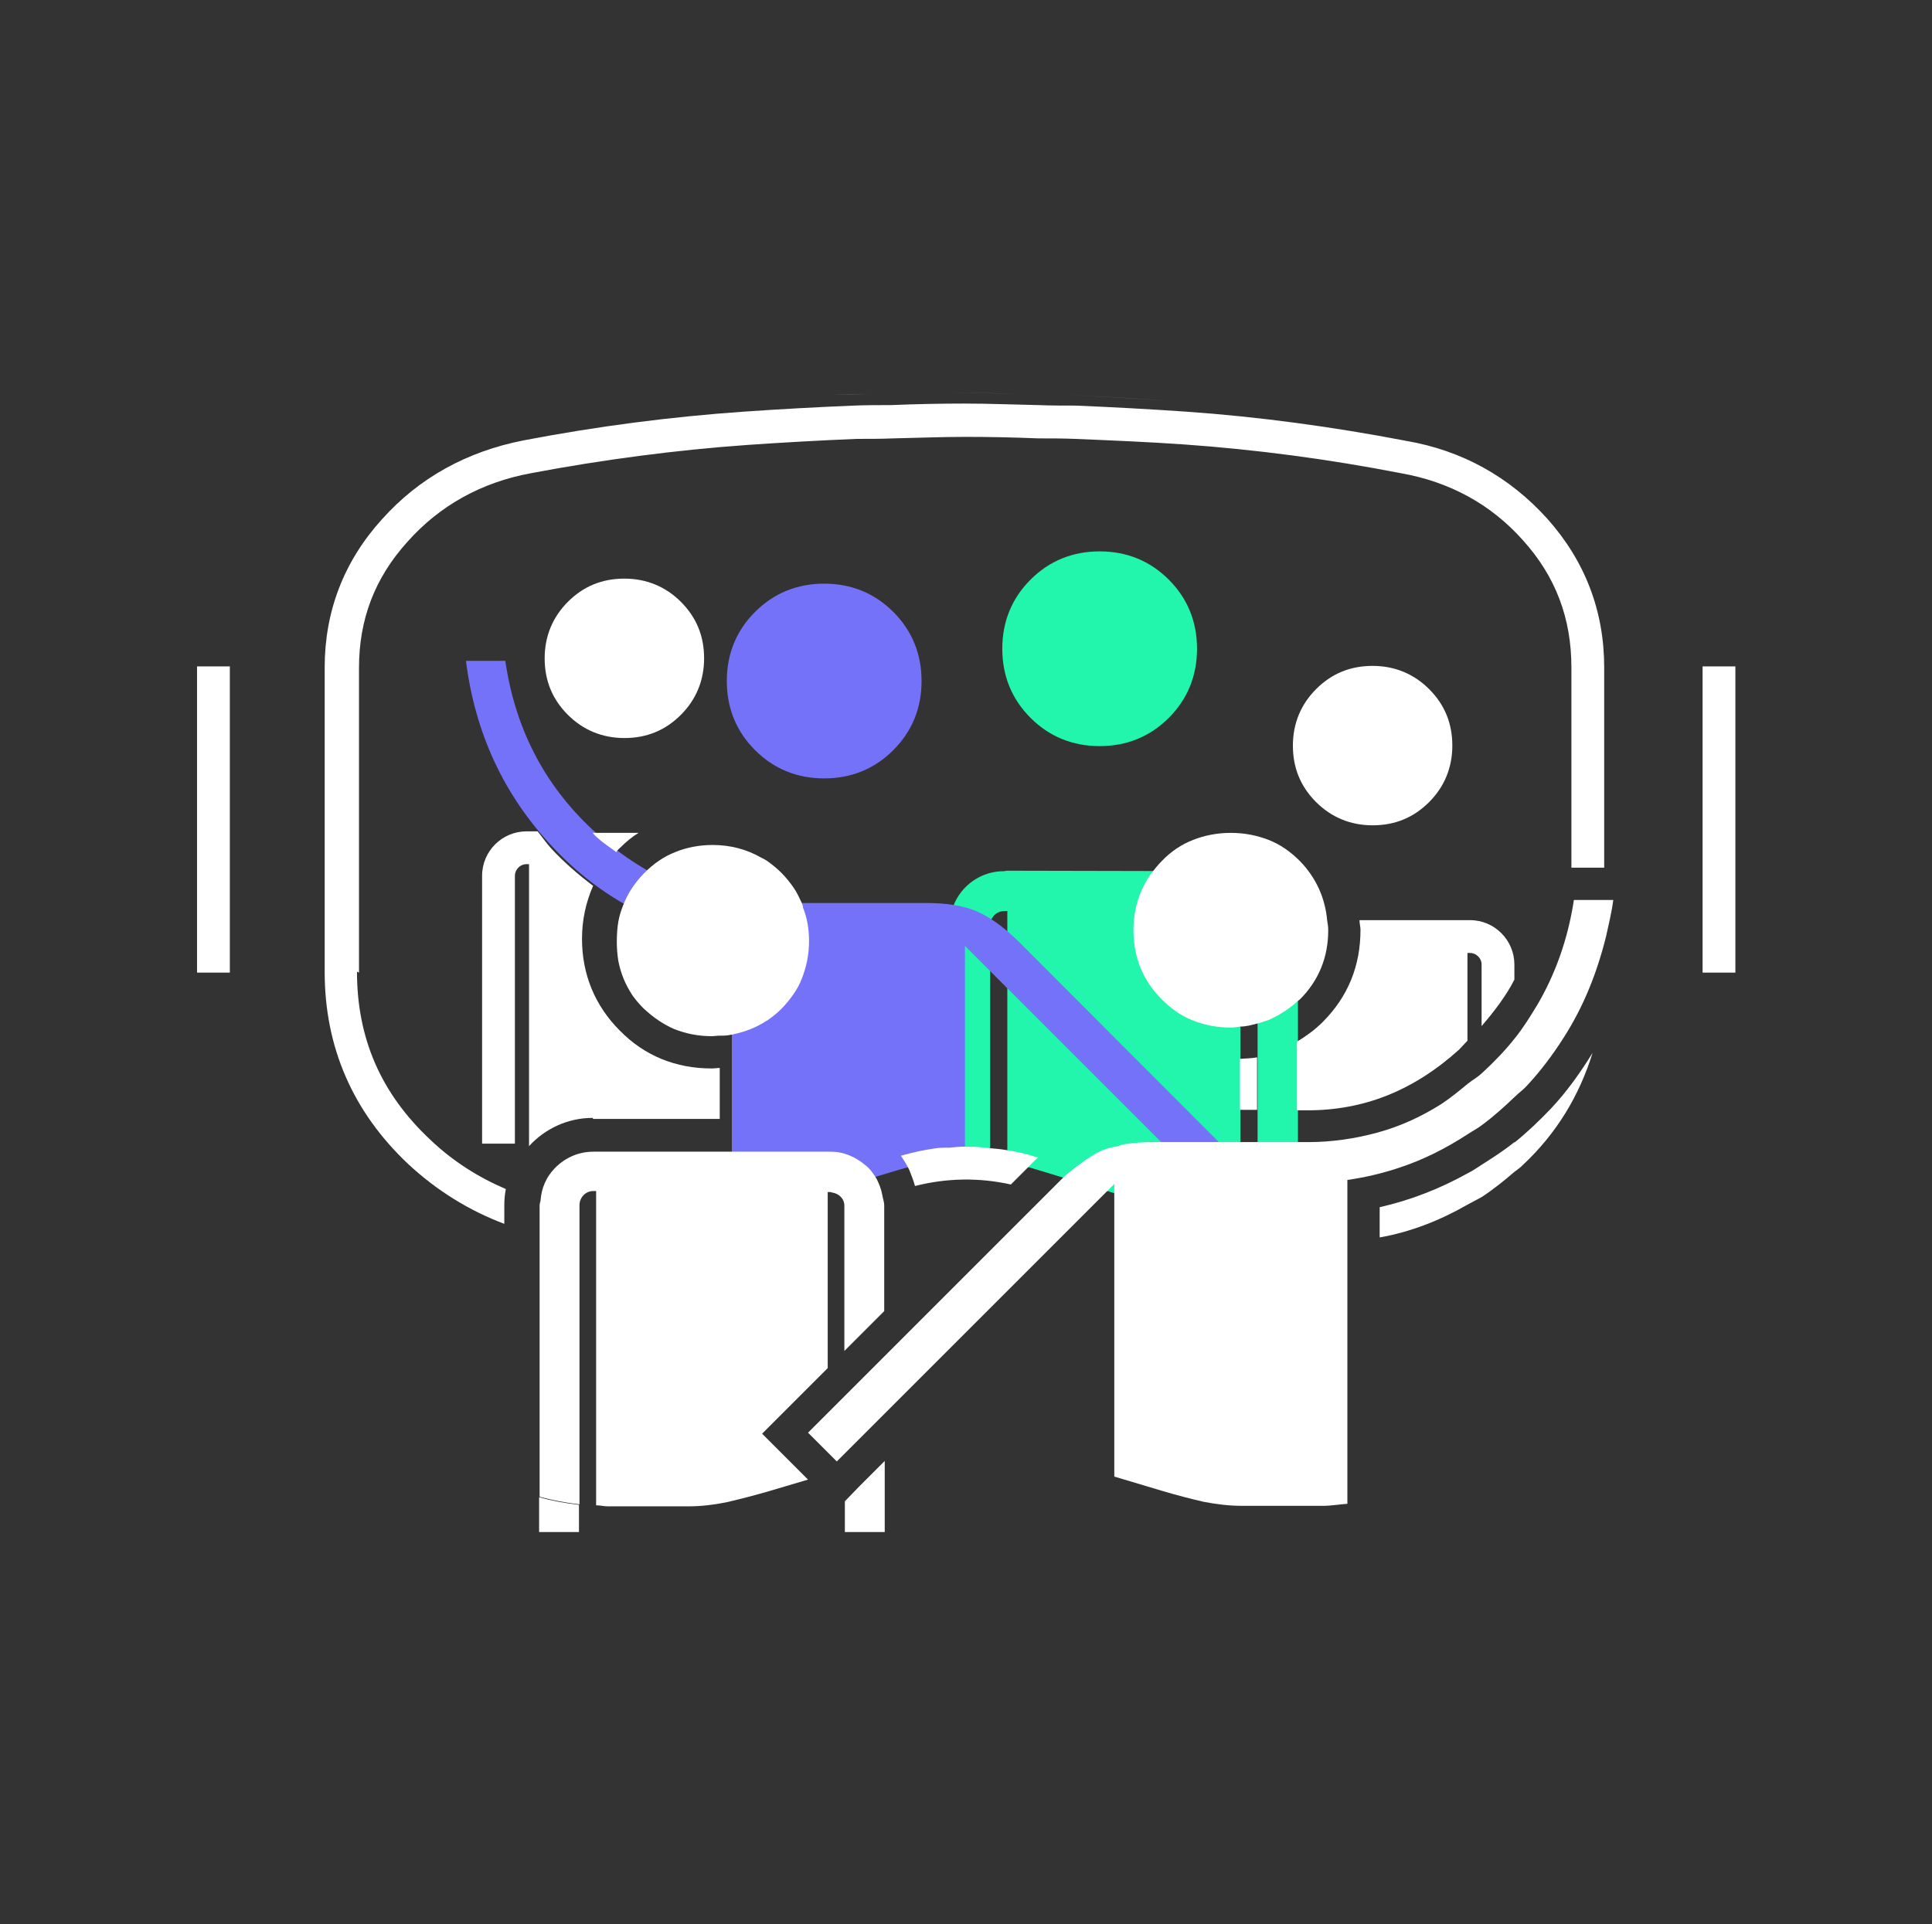 <?xml version="1.0" encoding="UTF-8"?>
<svg xmlns="http://www.w3.org/2000/svg" width="251" height="250" viewBox="0 0 251 250" fill="none">
  <rect x="0" y="0" width="251" height="250" fill="#333333" stroke="none"/>
  <g clip-path="url(#clip0_22_162)">
    <path d="M142.864 71.644C139.325 71.644 136.309 72.889 133.884 75.315C131.459 77.74 130.214 80.755 130.214 84.295C130.214 87.834 131.459 90.85 133.884 93.275C136.309 95.7 139.325 96.946 142.864 96.946C146.404 96.946 149.419 95.7 151.844 93.275C154.27 90.85 155.515 87.834 155.515 84.295C155.515 80.755 154.27 77.74 151.844 75.315C149.419 72.889 146.404 71.644 142.864 71.644Z" fill="#22F5AC"></path>
    <path d="M161.48 113.201H161.087L130.803 113.136L130.41 113.201C126.543 113.201 123.396 116.348 123.396 120.215V150.76C124.118 150.76 124.839 150.629 125.56 150.629C126.608 150.629 127.592 150.76 128.64 150.826V120.215C128.64 119.232 129.427 118.38 130.476 118.38H130.869V151.088C131.983 151.285 133.032 151.481 134.146 151.809L150.533 156.791C152.369 157.381 154.138 157.839 155.974 158.233C157.744 158.626 159.448 158.757 161.152 158.757V118.314H161.545C162.529 118.314 163.381 119.101 163.381 120.149V158.757H168.625V120.149C168.625 116.282 165.478 113.136 161.611 113.136L161.48 113.201Z" fill="#22F5AC"></path>
    <path d="M107.075 75.839C103.535 75.839 100.52 77.085 98.095 79.51C95.67 81.935 94.424 84.95 94.424 88.49C94.424 92.029 95.67 95.045 98.095 97.47C100.52 99.895 103.535 101.141 107.075 101.141C110.615 101.141 113.63 99.895 116.055 97.47C118.48 95.045 119.726 92.029 119.726 88.49C119.726 84.95 118.48 81.935 116.055 79.51C113.63 77.085 110.615 75.839 107.075 75.839Z" fill="#7572FA"></path>
    <path d="M132.245 122.247C130.279 120.346 128.509 119.101 126.805 118.38C125.101 117.659 122.938 117.331 120.25 117.331H100.192C91.868 117.331 84.33 114.381 77.644 108.416C70.958 102.452 66.96 94.913 65.649 85.868H60.536C61.716 95.241 65.452 103.304 71.745 109.99C78.037 116.741 85.772 120.805 95.08 122.181V158.298C96.784 157.905 98.554 157.512 100.324 156.922L116.973 151.94C119.791 151.088 122.544 150.695 125.363 150.695V122.903L161.414 158.954L165.15 155.218L132.311 122.313L132.245 122.247Z" fill="#7572FA"></path>
    <path d="M122.413 55.257C119.267 55.257 116.121 55.323 113.04 55.454C116.186 55.388 119.333 55.257 122.479 55.257H122.413Z" fill="#606060"></path>
    <path d="M108.058 51.258C109.697 51.258 111.27 51.258 112.909 51.193C111.27 51.193 109.697 51.193 108.058 51.258Z" fill="#606060"></path>
    <path d="M136.899 51.258C141.684 51.455 146.469 51.652 151.254 52.045C146.469 51.717 141.75 51.455 136.899 51.258Z" fill="#606060"></path>
    <path d="M131.918 55.388C133.491 55.388 135.13 55.388 136.703 55.453C135.13 55.453 133.491 55.453 131.918 55.388Z" fill="#606060"></path>
    <path d="M122.479 50.996C125.691 50.996 128.837 51.062 132.049 51.193C128.837 51.127 125.691 50.996 122.479 50.996Z" fill="#606060"></path>
    <path d="M178.326 107.237C181.21 107.237 183.635 106.253 185.667 104.221C187.634 102.255 188.682 99.764 188.682 96.88C188.682 93.996 187.699 91.571 185.667 89.539C183.701 87.572 181.21 86.523 178.326 86.523C175.442 86.523 173.016 87.507 170.984 89.539C169.018 91.505 167.969 93.996 167.969 96.88C167.969 99.764 168.952 102.189 170.984 104.221C172.951 106.188 175.442 107.237 178.326 107.237Z" fill="white"></path>
    <path d="M196.745 127.294V125.328C196.745 122.181 194.188 119.56 190.976 119.56H190.649H176.621C176.621 120.018 176.752 120.412 176.752 120.805C176.752 125.524 175.114 129.523 171.836 132.8C170.788 133.849 169.673 134.636 168.493 135.357V144.271H169.87C177.211 144.271 183.635 141.715 189.534 136.405C189.928 136.012 190.255 135.619 190.649 135.226V123.82H190.976C191.763 123.82 192.484 124.476 192.484 125.328V133.325C194.123 131.424 195.63 129.457 196.745 127.294Z" fill="white"></path>
    <path d="M161.087 144.206H163.315V137.389C162.594 137.52 161.873 137.52 161.087 137.585V144.206Z" fill="white"></path>
    <path d="M225.455 86.589H221.194V126.376H225.455V86.589Z" fill="white"></path>
    <path d="M46.64 126.377V86.786C46.64 80.493 48.672 75.118 52.932 70.399C57.127 65.679 62.568 62.664 68.992 61.484C78.365 59.714 87.869 58.469 97.112 57.813C101.831 57.486 106.551 57.224 111.27 57.027C112.843 57.027 114.482 57.027 116.055 56.961C119.201 56.896 122.348 56.765 125.428 56.765C128.575 56.765 131.721 56.83 134.867 56.961C136.44 56.961 138.079 56.961 139.652 57.027C144.372 57.224 149.157 57.42 153.811 57.748C163.119 58.403 172.557 59.649 181.996 61.484C188.289 62.598 193.664 65.483 197.859 70.202C202.12 74.921 204.152 80.362 204.152 86.72V112.743H208.412V86.72C208.412 79.379 205.921 72.889 201.005 67.383C196.089 61.943 189.928 58.534 182.717 57.289C173.147 55.454 163.512 54.143 154.073 53.487C149.288 53.16 144.503 52.897 139.718 52.701C138.079 52.701 136.506 52.701 134.867 52.635C131.655 52.57 128.509 52.438 125.297 52.438C122.085 52.438 118.939 52.504 115.793 52.635C114.154 52.635 112.581 52.635 110.942 52.701C106.157 52.897 101.372 53.16 96.653 53.487C87.214 54.143 77.578 55.388 68.008 57.224C60.667 58.666 54.44 62.074 49.589 67.514C44.673 72.955 42.182 79.444 42.182 86.72V126.311C42.182 136.078 45.853 144.468 52.998 151.219C56.8 154.759 60.995 157.315 65.518 159.02V156.594C65.518 155.873 65.583 155.218 65.714 154.497C62.175 152.989 58.832 150.892 55.882 148.073C49.524 142.108 46.378 134.963 46.378 126.246L46.64 126.377Z" fill="white"></path>
    <path d="M29.86 86.589H25.599V126.376H29.86V86.589Z" fill="white"></path>
    <path d="M196.745 148.401C195.368 149.515 193.926 150.433 192.484 151.35C191.894 151.744 191.304 152.137 190.649 152.465C187.109 154.431 183.307 155.939 179.243 156.857V160.789C183.307 160.068 187.109 158.561 190.649 156.529C191.239 156.201 191.894 155.873 192.484 155.546C193.992 154.562 195.368 153.448 196.745 152.268C197.072 152.006 197.4 151.809 197.728 151.482C202.251 147.287 205.2 142.305 206.905 136.799C205.332 139.355 203.562 141.846 201.464 144.075C199.957 145.648 198.383 147.155 196.745 148.466V148.401Z" fill="white"></path>
    <path d="M91.475 85.54C91.475 82.656 90.491 80.231 88.459 78.199C86.493 76.232 84.002 75.184 81.118 75.184C78.234 75.184 75.809 76.167 73.777 78.199C71.81 80.165 70.761 82.656 70.761 85.54C70.761 88.424 71.745 90.85 73.777 92.882C75.743 94.848 78.234 95.897 81.118 95.897C84.002 95.897 86.427 94.913 88.459 92.882C90.426 90.915 91.475 88.424 91.475 85.54Z" fill="white"></path>
    <path d="M80.069 110.711C80.069 110.711 80.332 110.317 80.528 110.186C81.315 109.4 82.101 108.744 82.953 108.22H76.989C76.989 108.22 77.382 108.679 77.644 108.875C78.431 109.596 79.283 110.121 80.135 110.776L80.069 110.711Z" fill="white"></path>
    <path d="M77.054 145.385H93.507V138.765C93.179 138.765 92.851 138.831 92.458 138.831C87.804 138.831 83.74 137.192 80.528 133.914C77.316 130.703 75.612 126.639 75.612 121.985C75.612 119.494 76.136 117.2 77.054 115.102C75.153 113.66 73.318 112.087 71.614 110.252C70.958 109.531 70.434 108.744 69.844 108.023H68.73H68.402C65.255 108.023 62.633 110.579 62.633 113.791V148.597H66.894V113.791C66.894 113.005 67.55 112.284 68.402 112.284H68.73V148.925C70.761 146.696 73.711 145.254 76.989 145.254L77.054 145.385Z" fill="white"></path>
    <path d="M81.97 129.064C82.429 129.72 82.953 130.375 83.543 130.965C84.789 132.145 86.1 133.062 87.607 133.718C89.115 134.308 90.688 134.636 92.458 134.636C92.785 134.636 93.113 134.57 93.507 134.57C94.031 134.57 94.49 134.57 95.014 134.439C95.145 134.439 95.211 134.439 95.342 134.373C96.85 134.046 98.226 133.521 99.537 132.669C99.537 132.669 99.537 132.669 99.668 132.604C100.324 132.145 100.913 131.686 101.503 131.096C102.093 130.506 102.618 129.851 103.077 129.195C103.535 128.54 103.929 127.819 104.191 127.098C104.781 125.59 105.109 124.017 105.109 122.247C105.109 120.674 104.846 119.232 104.322 117.921C104.322 117.724 104.256 117.528 104.191 117.397C103.863 116.676 103.535 115.954 103.077 115.299C102.618 114.644 102.093 113.988 101.503 113.398C100.913 112.808 100.258 112.284 99.603 111.825C99.406 111.694 99.144 111.563 98.882 111.432C97.046 110.383 94.949 109.793 92.589 109.793C90.819 109.793 89.18 110.121 87.738 110.711C86.231 111.301 84.92 112.218 83.74 113.398C83.15 113.988 82.626 114.644 82.167 115.299C81.642 116.086 81.249 116.872 80.921 117.724C80.659 118.38 80.463 119.035 80.331 119.756C80.2 120.543 80.135 121.395 80.135 122.313C80.135 123.23 80.2 124.017 80.331 124.869C80.659 126.508 81.249 127.95 82.167 129.326L81.97 129.064Z" fill="white"></path>
    <path d="M109.762 195.071V199.069H114.941V189.827L111.729 193.039L109.762 195.071Z" fill="white"></path>
    <path d="M118.153 152.071C118.415 152.727 118.677 153.382 118.874 154.103C123.003 153.055 127.198 152.989 131.328 153.907L133.098 152.137L134.867 150.367H134.671C133.36 149.908 132.049 149.646 130.803 149.45C130.082 149.318 129.361 149.253 128.575 149.187C127.526 149.056 126.543 148.991 125.494 148.991C125.494 148.991 125.363 148.991 125.297 148.991C124.642 148.991 123.986 149.056 123.331 149.122C122.61 149.122 121.954 149.122 121.233 149.253C119.857 149.45 118.415 149.777 117.038 150.171C117.432 150.761 117.825 151.35 118.153 152.071Z" fill="white"></path>
    <path d="M164.167 132.735C164.167 132.735 164.626 132.604 164.823 132.538C165.216 132.341 165.609 132.145 166.003 131.948C166.92 131.424 167.772 130.834 168.559 130.113C168.69 129.982 168.821 129.916 168.887 129.851C171.312 127.425 172.558 124.41 172.558 120.87C172.558 120.412 172.492 120.018 172.426 119.625C172.164 116.675 170.984 114.053 168.887 111.89C167.641 110.645 166.33 109.727 164.823 109.137C163.315 108.547 161.677 108.22 159.907 108.22C158.137 108.22 156.498 108.547 154.991 109.137C153.483 109.727 152.107 110.645 150.927 111.89C150.402 112.415 149.943 113.005 149.485 113.595C148.043 115.692 147.256 118.117 147.256 120.87C147.256 124.41 148.501 127.425 150.927 129.851C152.172 131.096 153.483 132.014 154.991 132.604C156.498 133.194 158.137 133.521 159.907 133.521C160.3 133.521 160.693 133.456 161.087 133.39C161.873 133.39 162.594 133.194 163.315 132.997C163.577 132.931 163.905 132.866 164.167 132.735Z" fill="white"></path>
    <path d="M70.04 199.069H75.219V195.53C73.449 195.333 71.679 195.005 70.04 194.546V199.004V199.069Z" fill="white"></path>
    <path d="M98.947 186.353L101.962 183.338L107.534 177.766V154.89H107.927C107.927 154.89 108.058 154.955 108.124 154.955C108.976 155.086 109.697 155.742 109.697 156.66V175.537L114.875 170.359V156.66C114.875 156.135 114.679 155.676 114.613 155.218C114.482 154.497 114.22 153.841 113.892 153.186C113.499 152.53 113.04 151.875 112.45 151.416C111.205 150.367 109.697 149.646 107.927 149.646H77.054C75.022 149.646 73.187 150.564 71.941 151.94C70.958 152.989 70.368 154.365 70.237 155.873C70.237 156.135 70.106 156.332 70.106 156.594V194.481C71.81 194.94 73.514 195.267 75.284 195.464V156.594C75.284 155.611 76.071 154.759 77.054 154.759H77.447V195.595C77.972 195.595 78.431 195.726 78.955 195.726H89.508C91.081 195.726 92.72 195.53 94.359 195.202C96.063 194.809 97.833 194.35 99.668 193.825L104.977 192.252L101.962 189.237L98.947 186.222V186.353Z" fill="white"></path>
    <path d="M175.048 153.317C177.343 152.989 179.571 152.465 181.734 151.743C184.946 150.695 187.896 149.187 190.714 147.352C191.304 146.958 191.96 146.631 192.55 146.172C194.057 145.058 195.434 143.812 196.81 142.501C197.335 141.977 197.925 141.584 198.383 141.059C200.153 139.158 201.726 137.061 203.103 134.898C205.725 130.834 207.495 126.376 208.674 121.591C209.002 120.084 209.395 118.511 209.592 116.938H204.479C204.479 116.938 204.414 117.2 204.414 117.331C203.627 122.181 202.054 126.573 199.76 130.506C198.842 132.014 197.925 133.521 196.81 134.898C195.565 136.471 194.123 137.978 192.55 139.42C192.55 139.42 192.55 139.42 192.484 139.486C191.894 140.01 191.304 140.338 190.714 140.797C189.6 141.715 188.486 142.632 187.306 143.419C184.618 145.123 181.865 146.369 178.981 147.155C176.097 147.942 173.082 148.401 169.936 148.401H168.559H163.315H161.087H149.878C148.567 148.401 147.322 148.466 146.207 148.663C145.814 148.663 145.552 148.859 145.224 148.925C144.569 149.056 143.847 149.187 143.258 149.449C142.143 149.908 140.963 150.76 139.718 151.678C139.062 152.202 138.473 152.661 137.817 153.317L136.113 155.021L132.704 158.429L119.201 171.932L114.941 176.193L109.763 181.371L107.534 183.6L104.978 186.156L107.534 188.713L108.714 189.892L109.763 188.844L114.941 183.665L119.201 179.405L138.473 160.134L141.881 156.725L143.585 155.021L144.765 153.841V191.859L151.123 193.76C152.893 194.284 154.663 194.743 156.367 195.136C158.071 195.464 159.71 195.661 161.349 195.661H171.902C172.951 195.661 174 195.464 175.048 195.398V153.12V153.317Z" fill="white"></path>
  </g>
  <defs>
    <clipPath id="clip0_22_162">
      <rect width="250" height="250" fill="white" transform="translate(0.494)"></rect>
    </clipPath>
  </defs>
</svg>

